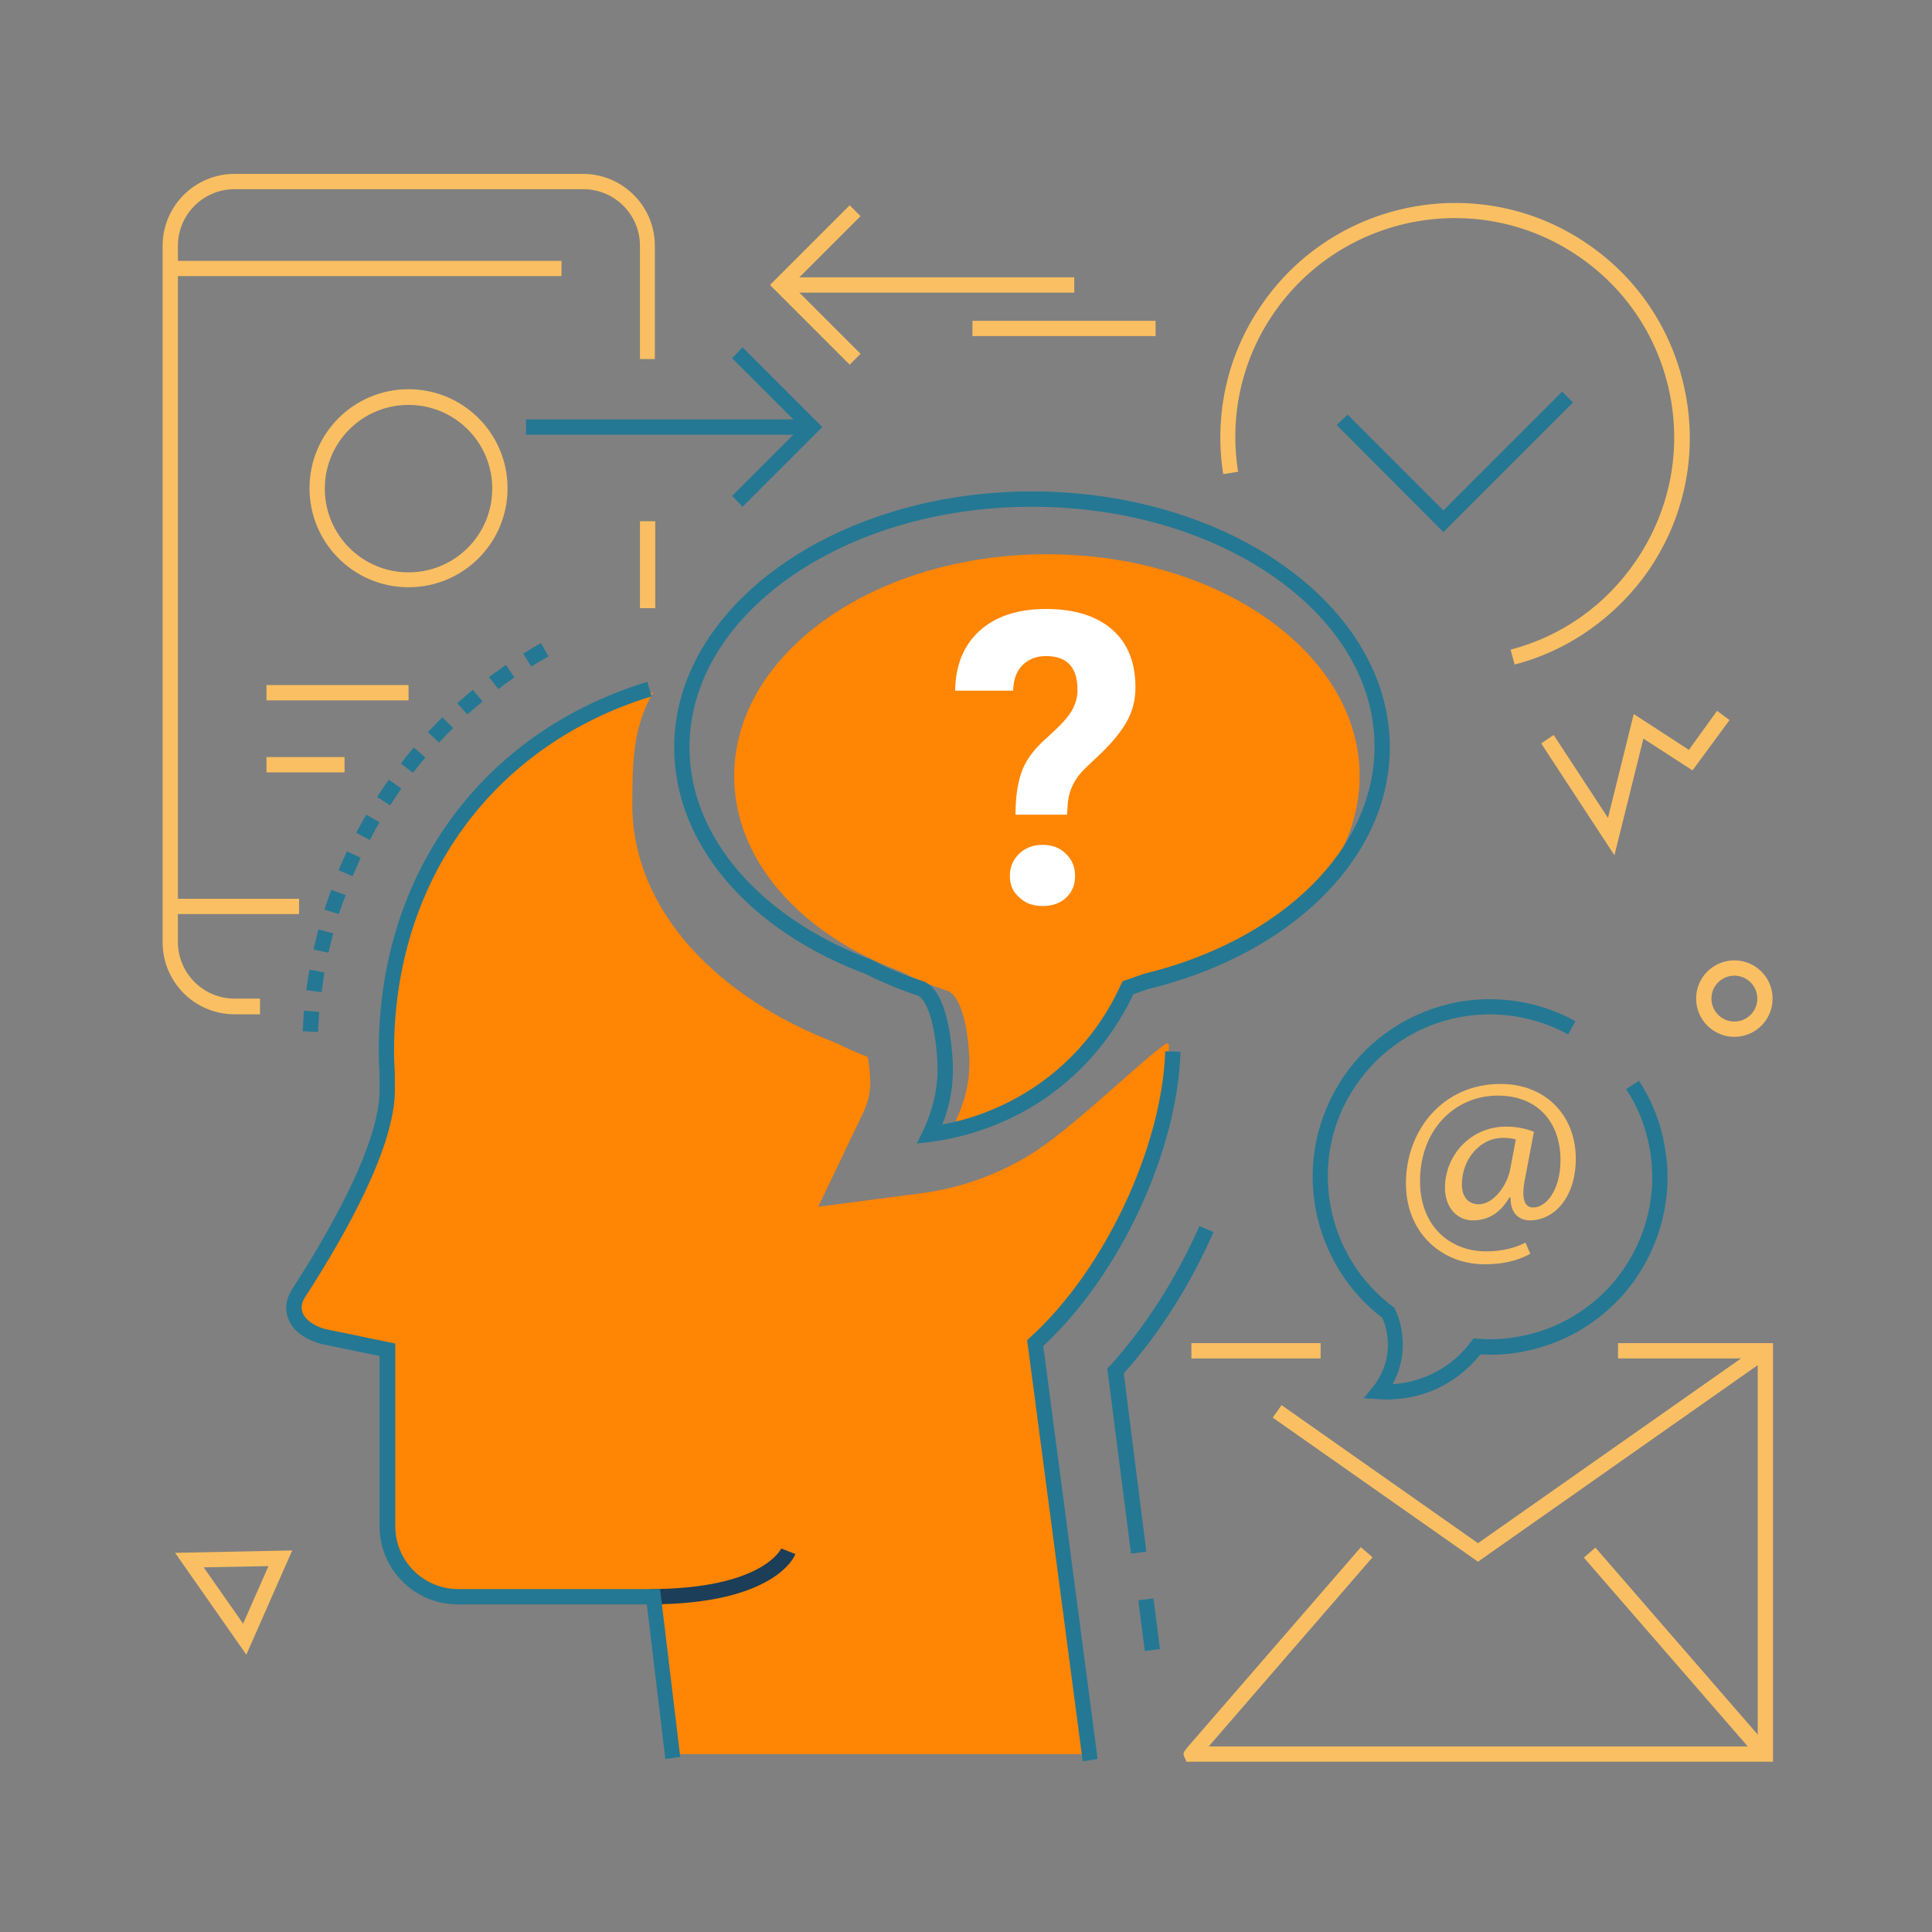<svg version="1.1" id="wat_is_het" xmlns="http://www.w3.org/2000/svg" x="0" y="0" viewBox="0 0 480 480" xml:space="preserve"><rect x="0" y="0" width="480" height="480" fill="#808080" stroke="none"/><style type="text/css">.st0{fill:#fabf62}.st1{fill:#247893}.st2{fill:#ff8504}</style><path class="st0" d="M101.5 145.9c-13.6 0-24.6-11-24.6-24.6s11-24.6 24.6-24.6 24.6 11 24.6 24.6-11 24.6-24.6 24.6zm0-45.3c-11.5 0-20.8 9.3-20.8 20.8s9.3 20.8 20.8 20.8 20.8-9.3 20.8-20.8-9.3-20.8-20.8-20.8zM61.2 411.1l-17.7-25.3 29.1-.6-11.4 25.9zm-10.6-21.7l9.8 14 6.3-14.3-16.1.3zm350.5-176.9l-18.2-27.8 3.1-2.1 13.5 20.6 6.4-25.8 13.7 8.9 7-9.7 3.1 2.3-9.2 12.5-12.2-7.9zm29.8 45.1c-5.2 0-9.5-4.2-9.5-9.5s4.3-9.5 9.5-9.5 9.5 4.2 9.5 9.5-4.3 9.5-9.5 9.5zm0-15.2c-3.1 0-5.7 2.5-5.7 5.7s2.6 5.7 5.7 5.7 5.7-2.5 5.7-5.7-2.6-5.7-5.7-5.7z"/><path class="st1" d="M130.7 104.2h69.1v3.8h-69.1z"/><path class="st1" d="M184.5 125.9l-2.6-2.7 17.1-17.1L181.9 89l2.6-2.7 19.8 19.8z"/><path class="st0" d="M195.9 68.9h71v3.8h-71z"/><path class="st0" d="M211.1 90.6l-19.8-19.8L211.1 51l2.7 2.7-17.1 17.1 17.1 17.1zm165.2 74.5l-1-3.7c12.7-3.3 23.7-11.1 31.1-22 8.2-12 11.3-26.5 8.6-40.8-2.7-14.3-10.8-26.7-22.8-34.9-24.8-17-58.8-10.6-75.8 14.2-7.9 11.5-11 25.5-8.8 39.3l-3.7.6c-2.3-14.7 1-29.7 9.5-42 18.1-26.5 54.5-33.4 81-15.2 12.9 8.8 21.5 22.1 24.4 37.4s-.4 30.8-9.2 43.7c-8 11.5-19.8 19.9-33.3 23.4z"/><path class="st1" d="M358.6 132.2l-26.5-26.6 2.7-2.6 23.8 23.8 29.5-29.5 2.7 2.7z"/><path class="st2" d="M182.4 192.8c0-30.4 34.8-55.1 77.7-55.1s77.7 24.7 77.7 55.1c0 24.2-22.1 44.7-52.7 52.1-1.2.5-2.5.9-3.7 1.3-2.2 4.8-8 15.6-20.3 23.7-9.4 6.2-18.6 8.1-23.7 8.7 1.6-3.4 3.8-9.1 3.4-16.2-.4-7.6-2.1-15.2-5.6-16.3-4-1.3-7.7-2.8-11.3-4.7-24.7-9.1-41.5-27.5-41.5-48.6z"/><path transform="rotate(-7.267 285.5 403.65)" class="st1" d="M283.6 397.3h3.8V410h-3.8z"/><path class="st1" d="M281 386l-5.9-46 .6-.6c8.8-9.7 16.5-21.7 22.3-34.8l3.5 1.5c-5.8 13.2-13.5 25.3-22.3 35.1l5.6 44.3-3.8.5z"/><path class="st2" d="M290.4 259.5c-.3-.1-.2-.1-.5-.3-4.4 2.5-22 19.8-32.3 26.6-8.6 5.7-18.7 9.4-29 10.7l-25.3 3.3 11-23c1.5-3.1 2.1-6.1 1.9-9-.1-2.2-.4-3.9-.6-5.2-2.6-1-5.1-2.1-7.7-3.4-30.2-11.5-50.8-33.5-50.8-59.2 0-10.2.1-19.4 5.2-28C122 183.2 97 218.8 97 262.8c0 2.1.1 4.1.2 6.1v3.5c0 13.8-13 36.2-21.6 49.4-3 4.6-.4 9 5.9 10.7l15.7 3.3v43c0 9.6 7.8 17.5 17.5 17.5h47.7l4.7 39.5h103.1l-13.4-102c19.1-17.4 34-49.6 33.6-74.3z"/><path d="M161.4 398.6v-3.8c28 0 32.7-10 32.7-10.1l3.5 1.4c-.1.5-5.1 12.5-36.2 12.5z" fill="#1c3e58"/><path class="st1" d="M79 256.4l-3.8-.2.3-5.1 3.8.3c-.1 1.6-.2 3.3-.3 5zm.9-9.9l-3.8-.5c.2-1.7.5-3.4.8-5.1l3.7.7c-.2 1.6-.5 3.2-.7 4.9zm1.7-9.8l-3.7-.8c.4-1.7.8-3.3 1.2-5l3.7 1c-.4 1.5-.8 3.2-1.2 4.8zm2.6-9.6l-3.6-1.1c.5-1.6 1.1-3.3 1.7-4.9l3.6 1.3c-.6 1.5-1.2 3.1-1.7 4.7zm3.4-9.4l-3.5-1.5c.7-1.6 1.4-3.2 2.1-4.7l3.4 1.6c-.7 1.6-1.3 3.1-2 4.6zm4.3-9l-3.4-1.8c.8-1.5 1.6-3 2.5-4.5l3.3 1.9c-.9 1.5-1.7 3-2.4 4.4zm5-8.6l-3.2-2.1c.9-1.4 1.9-2.9 2.9-4.3l3.1 2.2c-1 1.5-1.9 2.9-2.8 4.2zm5.7-8.1l-3-2.3c1-1.3 2.1-2.7 3.2-4l2.9 2.5c-1 1.2-2.1 2.5-3.1 3.8zm6.5-7.5l-2.8-2.6c1.2-1.2 2.4-2.5 3.6-3.7l2.7 2.7c-1.3 1.2-2.4 2.4-3.5 3.6zm7-7l-2.5-2.8c1.3-1.1 2.6-2.3 3.9-3.3l2.4 2.9c-1.3 1-2.5 2.1-3.8 3.2zm7.7-6.3l-2.3-3 4.2-3 2.1 3.1c-1.3.9-2.7 1.9-4 2.9zm8.2-5.6l-2-3.2c1.4-.9 2.9-1.8 4.4-2.6l1.9 3.3c-1.5.8-2.9 1.6-4.3 2.5zM165.3 437l-4.6-38.4h-47c-10.7 0-19.4-8.7-19.4-19.4v-42.3l-14.5-3c-4.3-1.2-7.1-3.4-8.2-6.3-.6-1.7-1-4.3 1.1-7.5 8.1-12.5 21.6-35.4 21.6-49.2v-3.6c-.1-2.3-.2-4.3-.2-6.2 0-44 25.6-79.1 66.7-91.7l1.1 3.6c-39.5 12.1-64 45.9-64 88.1 0 1.8.1 3.8.2 6.1v3.7c0 14-12.1 35.6-22.2 51.2-1 1.5-1.2 2.8-.7 4.1.7 1.7 2.7 3.2 5.6 4l17.4 3.6v45.4c0 8.6 7 15.6 15.6 15.6H164l5 41.7-3.7.5zm103.7.6L255.2 333l.7-.7c18.4-16.6 32.8-47.2 33.6-71.1l3.8.1c-.8 24.9-15.1 55.5-34.1 73.1L272.7 437l-3.7.6zm-41.2-153.5l1.5-3.1c2.7-5.7 3.9-11.5 3.6-17.2-.6-10.5-3-15.9-5-16.5-4.3-1.4-8.6-3.2-12.8-5.3-29.4-11-47.6-32.6-47.6-56.3 0-35 39.9-63.6 88.9-63.6s88.9 28.5 88.9 63.6c0 27.2-24.2 51.4-60.3 60.1-1.1.4-2.2.8-3.4 1.2-3.7 7.8-10.6 18.4-23 26.6-8.1 5.3-17.6 8.8-27.3 10.1l-3.5.4zm28.6-158.2c-46.9 0-85.1 26.8-85.1 59.8 0 22.1 17.4 42.3 45.3 52.8l.2.1c4 2.1 8.2 3.8 12.3 5.1 5.4 1.7 7.1 11.8 7.6 19.9.3 5.3-.5 10.6-2.6 15.8 8-1.5 15.7-4.6 22.4-9 12.1-7.9 18.7-18.4 22-25.8l.4-.8.8-.3c1.4-.4 2.8-1 4.1-1.4l.2-.1c34.4-8.3 57.5-31 57.5-56.5.1-32.8-38.1-59.6-85.1-59.6z"/><path d="M252.3 202.4c0-4.6.6-8.3 1.7-11.1 1.1-2.8 3.2-5.5 6.2-8.1 3-2.7 5-4.8 6-6.5s1.5-3.4 1.5-5.3c0-5.6-2.6-8.4-7.8-8.4-2.5 0-4.4.8-5.9 2.3s-2.2 3.6-2.3 6.3h-14.4c.1-6.3 2.1-11.3 6.1-14.9 4-3.6 9.5-5.4 16.5-5.4s12.5 1.7 16.4 5.1c3.9 3.4 5.8 8.2 5.8 14.4 0 2.8-.6 5.5-1.9 8s-3.5 5.3-6.6 8.3l-4 3.8c-2.5 2.4-4 5.3-4.3 8.5l-.2 3h-12.8zm-1.4 15.2c0-2.2.8-4 2.3-5.5 1.5-1.4 3.4-2.2 5.8-2.2s4.3.7 5.8 2.2c1.5 1.4 2.3 3.3 2.3 5.5s-.7 4-2.2 5.4-3.4 2.1-5.8 2.1-4.4-.7-5.8-2.1c-1.7-1.4-2.4-3.2-2.4-5.4z" fill="#fff"/><path class="st0" d="M159 129.5h3.8v21.6H159zM64.6 252h-6.3c-9.9 0-17.9-8-17.9-17.9v-173c0-9.9 8-17.9 17.9-17.9h86.5c9.9 0 17.9 8 17.9 17.9v28.1H159V61.1c0-7.8-6.3-14.1-14.1-14.1H58.3c-7.8 0-14.1 6.3-14.1 14.1V234c0 7.8 6.3 14.1 14.1 14.1h6.3v3.9z"/><path class="st0" d="M42.2 64.8h97.3v3.8H42.2zm0 158.5h32.1v3.8H42.2zm24-53.1h35.3v3.8H66.2zm0 17.9h19.4v3.8H66.2zM241.6 79.7h45.5v3.8h-45.5zm138.6 231.8c-3.5 1.9-7.1 2.6-11.4 2.6-10.5 0-19.5-7.7-19.5-20.1 0-13.2 9.2-24.7 23.5-24.7 11.2 0 18.7 7.8 18.7 18.6 0 9.6-5.4 15.3-11.4 15.3-2.6 0-4.9-1.7-4.8-5.7h-.3c-2.2 3.8-5.2 5.7-9.1 5.7-3.7 0-6.9-3-6.9-8.1 0-8 6.3-15.2 15.2-15.2 2.8 0 5.2.6 6.9 1.3l-2.2 11.6c-1 4.9-.2 7.1 1.9 7.2 3.3.1 6.9-4.3 6.9-11.8 0-9.3-5.6-16-15.6-16-10.5 0-19.3 8.3-19.3 21.3 0 10.7 7 17.4 16.5 17.4 3.7 0 7.1-.8 9.7-2.2l1.2 2.8zm-3.6-28.4c-.6-.2-1.7-.4-3.2-.4-5.7 0-10.2 5.3-10.2 11.6 0 2.8 1.4 4.9 4.2 4.9 3.7 0 7.1-4.8 7.8-8.7l1.4-7.4zM367.2 388l-51-35.8 2.2-3.1 48.8 34.3 70.2-49.3 2.1 3.1z"/><path class="st0" d="M440.3 437.7H294.8l-.5-1.1c-.5-1.1-.5-1.1 2.2-4.2l41.6-48 2.9 2.5c-12.1 14-33.3 38.4-40.7 47h136.4v-96.4H402v-3.8h38.5v104h-.2zM296 333.7h32.1v3.8H296z"/><path transform="rotate(-40.957 416.713 410.806)" class="st0" d="M414.8 377.6h3.8V444h-3.8z"/><path class="st1" d="M344.3 347.7c-.7 0-1.4 0-1.9-.1l-3.6-.2 2.3-2.8c1.2-1.5 4-5.6 3.7-11.2-.1-2-.5-4.1-1.4-6-8.6-6.6-14.4-16.1-16.5-26.8-2.2-11.6.3-23.3 6.9-33.1 6.6-9.7 16.7-16.3 28.2-18.5 10-1.9 20.5-.2 29.4 4.7l-1.8 3.3c-8.2-4.5-17.7-6-26.9-4.3-10.6 2-19.7 8-25.8 16.9-6.1 8.9-8.3 19.6-6.3 30.2 1.9 9.9 7.3 18.7 15.4 24.8l.4.3.2.4c1.2 2.5 1.8 5.2 1.9 7.9.2 4.5-1.1 8.1-2.5 10.7 3.4-.2 7.9-1.2 12.4-4 2.7-1.7 5.1-3.9 7.1-6.6l.6-.8 1 .1c3.6.3 7.1.1 10.6-.6 8.6-1.6 16.2-5.9 22.1-12.2 7.5-8.2 11.4-19.1 10.6-30-.1-1.6-.3-3.2-.6-4.8-1-5.2-2.9-10.1-5.8-14.4l3.2-2.1c3.1 4.8 5.3 10.1 6.3 15.8.3 1.8.6 3.6.7 5.3.8 11.9-3.4 23.9-11.6 32.8-6.5 7-14.8 11.6-24.2 13.4-3.5.7-7 .9-10.6.7-2.1 2.6-4.6 4.9-7.5 6.7-5.9 3.8-12 4.5-16 4.5z"/></svg>
